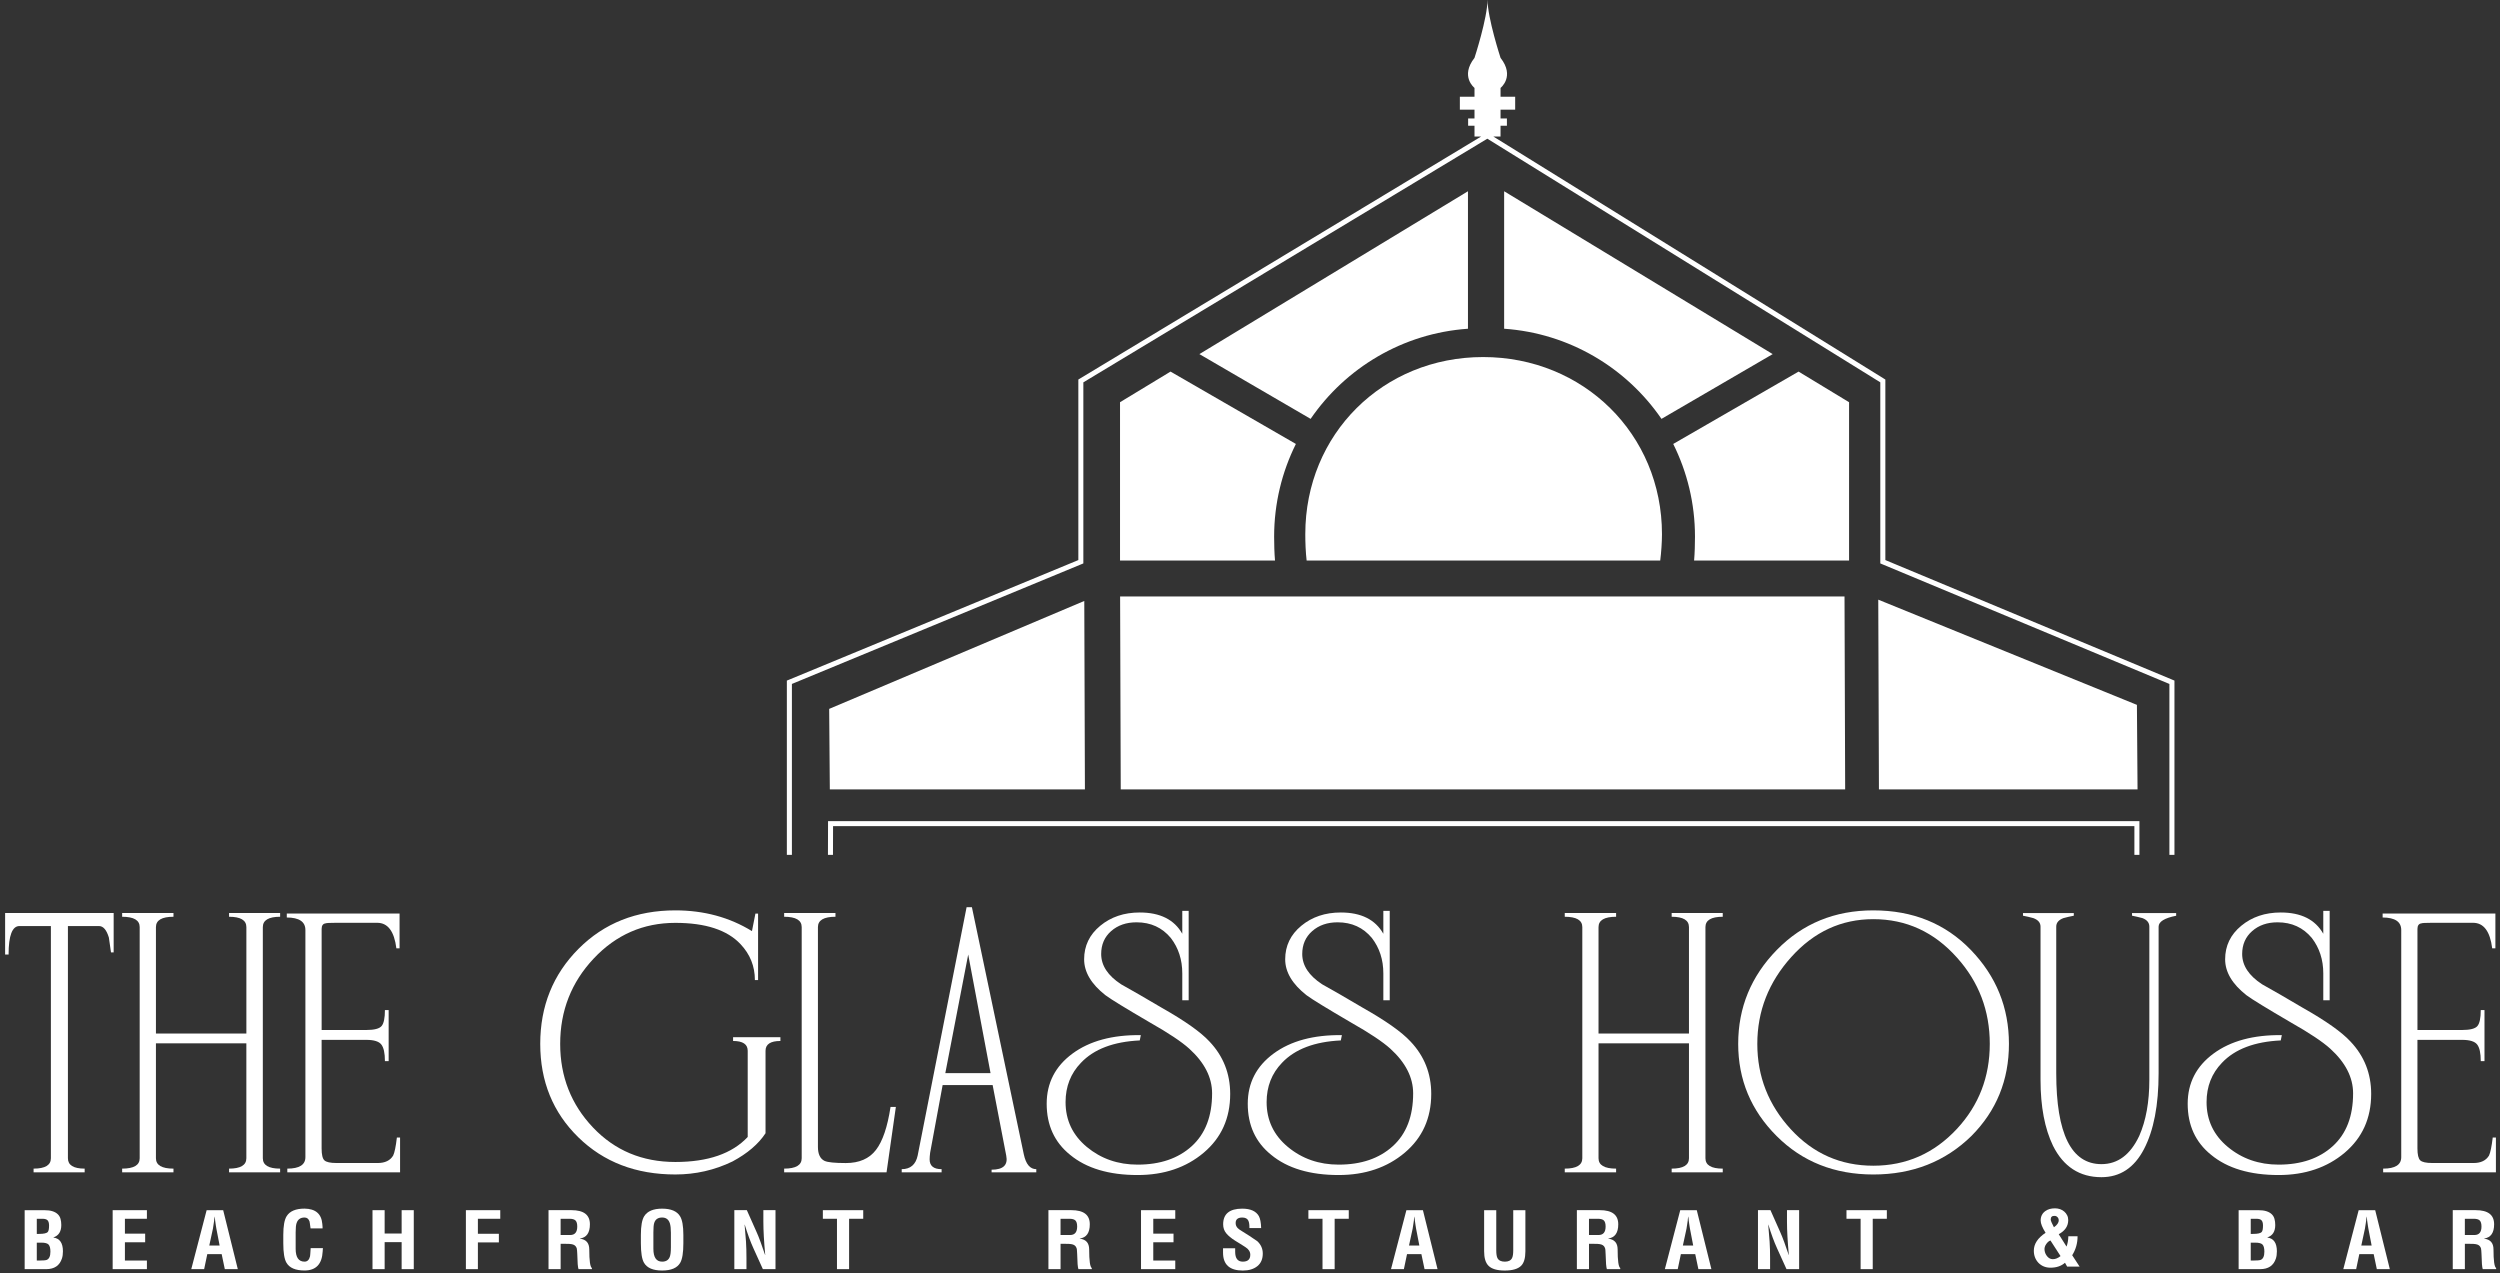 <?xml version="1.0" encoding="utf-8"?>
<!-- Generator: Adobe Illustrator 16.0.0, SVG Export Plug-In . SVG Version: 6.00 Build 0)  -->
<!DOCTYPE svg PUBLIC "-//W3C//DTD SVG 1.1//EN" "http://www.w3.org/Graphics/SVG/1.1/DTD/svg11.dtd">
<svg version="1.1" id="Layer_1" xmlns="http://www.w3.org/2000/svg" xmlns:xlink="http://www.w3.org/1999/xlink" x="0px" y="0px"
	 width="147.528px" height="75.12px" viewBox="0 0 147.528 75.12" enable-background="new 0 0 147.528 75.12" xml:space="preserve">
<rect x="0" y="0" width="147.528" height="75.12" fill="#333333" stroke="none"/>
<g>
	<path fill="#FFFFFF" d="M6.706,53.878H0.302v2.449h0.205c0-1.12,0.214-1.68,0.643-1.68h1.853V68.35c0,0.407-0.34,0.612-1.021,0.612
		v0.22h3.014v-0.22c-0.659,0-0.988-0.205-0.988-0.612V54.648h1.836c0.251,0,0.444,0.226,0.58,0.676
		c0.042,0.303,0.084,0.596,0.126,0.878h0.157V53.878z"/>
	<path fill="#FFFFFF" d="M13.518,54.099c0.68,0,1.021,0.203,1.021,0.611v6.278H9.202V54.71c0-0.408,0.345-0.611,1.035-0.611v-0.221
		H7.208v0.221c0.691,0,1.035,0.203,1.035,0.611v13.64c0,0.407-0.344,0.612-1.035,0.612v0.22h3.029v-0.22
		c-0.69,0-1.035-0.205-1.035-0.612v-6.78h5.336v6.78c0,0.407-0.341,0.612-1.021,0.612v0.22h3.014v-0.22
		c-0.681,0-1.021-0.205-1.021-0.612V54.71c0-0.408,0.34-0.611,1.021-0.611v-0.221h-3.014V54.099z"/>
	<path fill="#FFFFFF" d="M18.022,54.883v13.403c0,0.45-0.356,0.676-1.067,0.676v0.22h6.654v-2.056h-0.188
		c-0.063,0.532-0.135,0.889-0.22,1.066c-0.178,0.293-0.481,0.439-0.91,0.439h-2.432c-0.367,0-0.604-0.053-0.715-0.157
		s-0.165-0.34-0.165-0.706v-6.404h2.637c0.45,0,0.746,0.092,0.887,0.275c0.142,0.184,0.212,0.51,0.212,0.98h0.22v-3.013h-0.22
		c0,0.471-0.065,0.784-0.196,0.941s-0.432,0.235-0.902,0.235h-2.637v-5.964c0-0.198,0.078-0.309,0.235-0.329
		c0.041-0.021,0.245-0.033,0.612-0.033h2.433c0.628,0,1.005,0.504,1.131,1.508h0.188v-2.056h-6.655v0.235
		C17.656,54.146,18.022,54.392,18.022,54.883z"/>
	<path fill="#FFFFFF" d="M43.26,61.429c0.575,0,0.863,0.193,0.863,0.58v5.085c-0.921,0.983-2.344,1.476-4.27,1.476
		c-1.956,0-3.577-0.681-4.865-2.041c-1.286-1.359-1.931-3.002-1.931-4.928c0-1.956,0.66-3.637,1.979-5.038
		c1.318-1.402,2.924-2.104,4.817-2.104c1.779,0,3.062,0.42,3.847,1.257c0.564,0.597,0.847,1.302,0.847,2.118h0.188v-3.923h-0.157
		l-0.204,1.035c-1.328-0.816-2.836-1.224-4.521-1.224c-2.302,0-4.206,0.756-5.713,2.268c-1.506,1.512-2.26,3.383-2.26,5.611
		c0,2.208,0.748,4.045,2.245,5.51c1.495,1.464,3.405,2.196,5.728,2.196c1.194,0,2.318-0.256,3.375-0.769
		c0.88-0.473,1.527-1.025,1.947-1.664v-4.865c0-0.387,0.292-0.58,0.878-0.58v-0.221H43.26V61.429z"/>
	<path fill="#FFFFFF" d="M51.688,67.863c-0.397,0.514-0.988,0.77-1.773,0.77c-0.648,0-1.067-0.041-1.255-0.127
		c-0.262-0.124-0.393-0.401-0.393-0.83V54.71c0-0.408,0.346-0.611,1.035-0.611v-0.221h-3.028v0.221c0.689,0,1.035,0.203,1.035,0.611
		v13.64c0,0.407-0.346,0.612-1.035,0.612v0.22h6.042l0.55-3.861h-0.314C52.372,66.503,52.085,67.351,51.688,67.863z"/>
	<path fill="#FFFFFF" d="M60.415,68.115l-3.062-14.581H57.04l-2.888,14.659c-0.115,0.533-0.43,0.801-0.941,0.801v0.188h2.354v-0.188
		c-0.472,0-0.707-0.193-0.707-0.581c0-0.104,0.011-0.235,0.031-0.392l0.737-3.988h2.951l0.802,4.16
		c0.114,0.555-0.174,0.832-0.864,0.832v0.157h2.638v-0.188C60.786,68.994,60.54,68.701,60.415,68.115z M55.784,63.328l1.351-7
		l1.318,7H55.784z"/>
	<path fill="#FFFFFF" d="M71.37,61.459c-0.514-0.555-1.444-1.214-2.794-1.978c-1.025-0.607-1.832-1.072-2.417-1.396
		c-0.785-0.513-1.177-1.109-1.177-1.789c0-0.555,0.195-1.005,0.588-1.351c0.393-0.345,0.893-0.518,1.499-0.518
		c0.837,0,1.512,0.309,2.024,0.926c0.45,0.587,0.675,1.282,0.675,2.088v1.585h0.377v-5.273h-0.377v1.35
		c-0.471-0.836-1.309-1.256-2.512-1.256c-0.92,0-1.697,0.262-2.33,0.785c-0.634,0.523-0.95,1.182-0.95,1.978
		c0,0.753,0.419,1.46,1.257,2.118c0.323,0.242,1.203,0.779,2.637,1.617c1.088,0.617,1.856,1.13,2.307,1.537
		c0.9,0.816,1.35,1.696,1.35,2.638c0,1.35-0.4,2.389-1.2,3.116c-0.801,0.727-1.866,1.09-3.194,1.09c-1.161,0-2.16-0.348-2.998-1.043
		c-0.836-0.695-1.255-1.578-1.255-2.645c0-0.921,0.304-1.695,0.91-2.323c0.764-0.806,1.92-1.245,3.468-1.318l0.063-0.313
		c-1.674-0.021-3.019,0.343-4.033,1.09c-1.015,0.748-1.522,1.734-1.522,2.959c0,1.267,0.46,2.271,1.381,3.014
		c0.962,0.795,2.291,1.193,3.986,1.193c1.56,0,2.859-0.44,3.9-1.318c1.042-0.88,1.562-2.035,1.562-3.469
		C72.594,63.349,72.186,62.318,71.37,61.459z"/>
	<path fill="#FFFFFF" d="M82.897,68.021c1.041-0.88,1.562-2.035,1.562-3.469c0-1.203-0.408-2.234-1.224-3.093
		c-0.514-0.555-1.444-1.214-2.794-1.978c-1.025-0.607-1.831-1.072-2.418-1.396c-0.784-0.513-1.176-1.109-1.176-1.789
		c0-0.555,0.196-1.005,0.589-1.351c0.393-0.345,0.892-0.518,1.498-0.518c0.837,0,1.513,0.309,2.024,0.926
		c0.45,0.587,0.675,1.282,0.675,2.088v1.585h0.377v-5.273h-0.377v1.35c-0.471-0.836-1.308-1.256-2.511-1.256
		c-0.921,0-1.698,0.262-2.331,0.785s-0.95,1.182-0.95,1.978c0,0.753,0.42,1.46,1.257,2.118c0.324,0.242,1.203,0.779,2.637,1.617
		c1.088,0.617,1.856,1.13,2.308,1.537c0.899,0.816,1.349,1.696,1.349,2.638c0,1.35-0.399,2.389-1.201,3.116
		c-0.8,0.727-1.864,1.09-3.193,1.09c-1.161,0-2.161-0.348-2.998-1.043s-1.255-1.578-1.255-2.645c0-0.921,0.304-1.695,0.91-2.323
		c0.764-0.806,1.92-1.245,3.469-1.318l0.063-0.313c-1.674-0.021-3.019,0.343-4.033,1.09c-1.015,0.748-1.522,1.734-1.522,2.959
		c0,1.267,0.459,2.271,1.381,3.014c0.962,0.795,2.292,1.193,3.986,1.193C80.557,69.339,81.856,68.899,82.897,68.021z"/>
	<path fill="#FFFFFF" d="M98.647,54.099c0.681,0,1.021,0.203,1.021,0.611v6.278h-5.337V54.71c0-0.408,0.346-0.611,1.037-0.611
		v-0.221h-3.03v0.221c0.691,0,1.036,0.203,1.036,0.611v13.64c0,0.407-0.345,0.612-1.036,0.612v0.22h3.03v-0.22
		c-0.691,0-1.037-0.205-1.037-0.612v-6.78h5.337v6.78c0,0.407-0.34,0.612-1.021,0.612v0.22h3.014v-0.22
		c-0.68,0-1.021-0.205-1.021-0.612V54.71c0-0.408,0.341-0.611,1.021-0.611v-0.221h-3.014V54.099z"/>
	<path fill="#FFFFFF" d="M110.545,53.722c-2.271,0-4.167,0.776-5.689,2.33c-1.522,1.555-2.283,3.403-2.283,5.549
		c0,2.113,0.755,3.927,2.268,5.438c1.512,1.513,3.413,2.269,5.705,2.269c2.312,0,4.243-0.759,5.792-2.275
		c1.476-1.486,2.212-3.296,2.212-5.431c0-2.146-0.75-3.994-2.252-5.549C114.795,54.499,112.878,53.722,110.545,53.722z
		 M115.489,66.607c-1.351,1.455-2.998,2.183-4.944,2.183c-1.925,0-3.547-0.716-4.866-2.15c-1.318-1.434-1.978-3.112-1.978-5.038
		c0-1.936,0.67-3.646,2.01-5.132c1.339-1.486,2.95-2.229,4.834-2.229c1.946,0,3.594,0.758,4.944,2.275
		c1.286,1.434,1.93,3.13,1.93,5.086C117.419,63.547,116.775,65.216,115.489,66.607z"/>
	<path fill="#FFFFFF" d="M125.815,54.036c0.209,0.042,0.414,0.089,0.612,0.142c0.272,0.104,0.408,0.272,0.408,0.502v9.041
		c0,1.308-0.199,2.412-0.597,3.312c-0.522,1.108-1.266,1.664-2.229,1.664c-1.779,0-2.668-1.79-2.668-5.368v-8.648
		c0-0.229,0.141-0.397,0.424-0.502c0.188-0.053,0.393-0.1,0.612-0.142v-0.157h-2.998v0.157c0.22,0.042,0.424,0.089,0.612,0.142
		c0.282,0.104,0.423,0.272,0.423,0.502v9.041c0,1.58,0.247,2.877,0.737,3.893c0.618,1.234,1.57,1.852,2.857,1.852
		c1.099,0,1.936-0.552,2.511-1.656c0.576-1.104,0.863-2.597,0.863-4.48v-8.648c0-0.293,0.347-0.508,1.036-0.644v-0.157h-2.605
		V54.036z"/>
	<path fill="#FFFFFF" d="M139.926,64.552c0-1.203-0.408-2.234-1.224-3.093c-0.514-0.555-1.444-1.214-2.795-1.978
		c-1.024-0.607-1.831-1.072-2.417-1.396c-0.785-0.513-1.177-1.109-1.177-1.789c0-0.555,0.196-1.005,0.589-1.351
		c0.393-0.345,0.892-0.518,1.499-0.518c0.837,0,1.512,0.309,2.024,0.926c0.449,0.587,0.675,1.282,0.675,2.088v1.585h0.376v-5.273
		h-0.376v1.35c-0.471-0.836-1.308-1.256-2.512-1.256c-0.921,0-1.697,0.262-2.33,0.785c-0.634,0.523-0.95,1.182-0.95,1.978
		c0,0.753,0.419,1.46,1.257,2.118c0.323,0.242,1.203,0.779,2.637,1.617c1.088,0.617,1.856,1.13,2.307,1.537
		c0.899,0.816,1.35,1.696,1.35,2.638c0,1.35-0.399,2.389-1.201,3.116c-0.8,0.727-1.864,1.09-3.193,1.09
		c-1.161,0-2.161-0.348-2.998-1.043s-1.255-1.578-1.255-2.645c0-0.921,0.304-1.695,0.91-2.323c0.763-0.806,1.92-1.245,3.468-1.318
		l0.063-0.313c-1.674-0.021-3.019,0.343-4.033,1.09c-1.015,0.748-1.522,1.734-1.522,2.959c0,1.267,0.459,2.271,1.381,3.014
		c0.962,0.795,2.291,1.193,3.986,1.193c1.559,0,2.859-0.44,3.9-1.318C139.405,67.141,139.926,65.986,139.926,64.552z"/>
	<path fill="#FFFFFF" d="M141.7,54.883v13.403c0,0.45-0.356,0.676-1.067,0.676v0.22h6.654v-2.056h-0.188
		c-0.063,0.532-0.136,0.889-0.22,1.066c-0.178,0.293-0.481,0.439-0.91,0.439h-2.433c-0.367,0-0.604-0.053-0.715-0.157
		c-0.109-0.104-0.165-0.34-0.165-0.706v-6.404h2.638c0.45,0,0.745,0.092,0.887,0.275s0.212,0.51,0.212,0.98h0.22v-3.013h-0.22
		c0,0.471-0.066,0.784-0.196,0.941c-0.131,0.157-0.432,0.235-0.902,0.235h-2.638v-5.964c0-0.198,0.079-0.309,0.236-0.329
		c0.041-0.021,0.245-0.033,0.611-0.033h2.433c0.629,0,1.006,0.504,1.131,1.508h0.188v-2.056h-6.654v0.235
		C141.334,54.146,141.7,54.392,141.7,54.883z"/>
	<path fill="#FFFFFF" d="M3.152,73.029v-0.008c0.31-0.104,0.465-0.347,0.465-0.73c0-0.133-0.016-0.254-0.045-0.361
		s-0.083-0.2-0.162-0.276c-0.078-0.076-0.182-0.136-0.31-0.177c-0.128-0.042-0.293-0.063-0.494-0.063H1.455v3.48h1.27
		c0.481,0,0.792-0.207,0.929-0.627c0.04-0.117,0.06-0.261,0.06-0.428C3.713,73.349,3.525,73.078,3.152,73.029z M2.171,71.921h0.332
		c0.147,0,0.25,0.031,0.307,0.094c0.056,0.061,0.085,0.162,0.085,0.305c0,0.197-0.025,0.322-0.074,0.377
		c-0.064,0.078-0.233,0.117-0.51,0.117h-0.14V71.921z M2.754,74.349c-0.063,0.023-0.207,0.037-0.427,0.037H2.171v-1.056h0.273
		c0.216,0,0.358,0.04,0.427,0.118c0.069,0.078,0.104,0.217,0.104,0.413C2.975,74.128,2.901,74.29,2.754,74.349z"/>
	<polygon fill="#FFFFFF" points="6.648,74.894 8.669,74.894 8.669,74.386 7.371,74.386 7.371,73.308 8.566,73.308 8.566,72.799 
		7.371,72.799 7.371,71.921 8.669,71.921 8.669,71.414 6.648,71.414 	"/>
	<path fill="#FFFFFF" d="M12.194,71.414l-0.907,3.48h0.76l0.185-0.885h0.849l0.185,0.885h0.767l-0.863-3.48H12.194z M12.35,73.501
		l0.214-0.99c0.02-0.107,0.034-0.202,0.044-0.283c0.011-0.082,0.021-0.148,0.029-0.203c0-0.024,0.003-0.057,0.008-0.096
		s0.013-0.084,0.022-0.133h0.007c0.016,0.148,0.022,0.225,0.022,0.229c0.02,0.123,0.035,0.225,0.044,0.307
		c0.01,0.081,0.02,0.141,0.03,0.18l0.191,0.99H12.35z"/>
	<path fill="#FFFFFF" d="M18.31,74.001c-0.005,0.078-0.01,0.123-0.014,0.134c-0.05,0.211-0.158,0.316-0.326,0.316
		c-0.349,0-0.523-0.253-0.523-0.759v-0.967c0-0.26,0.018-0.439,0.052-0.539c0.073-0.227,0.231-0.339,0.472-0.339
		c0.144,0,0.241,0.078,0.296,0.235c0.005,0.011,0.01,0.049,0.019,0.115c0.008,0.066,0.021,0.163,0.04,0.291h0.709
		c0.004-0.029,0-0.118-0.016-0.266c-0.049-0.59-0.398-0.89-1.048-0.9c-0.516,0-0.867,0.147-1.054,0.443
		c-0.134,0.212-0.2,0.58-0.2,1.106v0.494c0,0.556,0.062,0.939,0.186,1.149c0.177,0.307,0.533,0.459,1.068,0.459
		c0.674,0,1.031-0.374,1.07-1.122c0.005-0.039,0.007-0.075,0.007-0.11c0-0.034,0.003-0.064,0.008-0.088h-0.723
		C18.322,73.808,18.314,73.923,18.31,74.001z"/>
	<polygon fill="#FFFFFF" points="23.701,72.792 22.698,72.792 22.698,71.414 21.982,71.414 21.982,74.894 22.698,74.894 
		22.698,73.3 23.701,73.3 23.701,74.894 24.417,74.894 24.417,71.414 23.701,71.414 	"/>
	<polygon fill="#FFFFFF" points="27.493,74.894 28.201,74.894 28.201,73.316 29.439,73.316 29.439,72.807 28.201,72.807 
		28.201,71.921 29.521,71.921 29.521,71.414 27.493,71.414 	"/>
	<path fill="#FFFFFF" d="M34.22,73.095v-0.008c0.393-0.055,0.591-0.334,0.591-0.841c0-0.556-0.362-0.833-1.086-0.833h-1.356v3.48
		h0.715v-1.496h0.133c0.148,0,0.27,0.002,0.365,0.006c0.096,0.006,0.173,0.019,0.232,0.037c0.06,0.021,0.106,0.049,0.14,0.086
		c0.035,0.036,0.062,0.084,0.082,0.143c0.01,0.035,0.016,0.08,0.018,0.137c0.002,0.058,0.007,0.124,0.012,0.203
		c0.005,0.246,0.014,0.441,0.025,0.586c0.013,0.146,0.028,0.246,0.048,0.299h0.79v-0.065c-0.104-0.069-0.155-0.436-0.155-1.099
		C34.772,73.351,34.588,73.139,34.22,73.095z M33.644,72.88h-0.561v-0.959h0.523c0.168,0,0.286,0.033,0.354,0.1
		c0.069,0.067,0.104,0.187,0.104,0.358C34.064,72.714,33.925,72.88,33.644,72.88z"/>
	<path fill="#FFFFFF" d="M133.8,73.029v-0.008c0.31-0.104,0.465-0.347,0.465-0.73c0-0.133-0.015-0.254-0.045-0.361
		c-0.028-0.107-0.083-0.2-0.161-0.276c-0.079-0.076-0.183-0.136-0.31-0.177c-0.129-0.042-0.293-0.063-0.494-0.063h-1.151v3.48h1.269
		c0.481,0,0.793-0.207,0.93-0.627c0.039-0.117,0.059-0.261,0.059-0.428C134.36,73.349,134.174,73.078,133.8,73.029z M132.819,71.921
		h0.332c0.147,0,0.249,0.031,0.307,0.094c0.055,0.061,0.084,0.162,0.084,0.305c0,0.197-0.025,0.322-0.074,0.377
		c-0.063,0.078-0.232,0.117-0.509,0.117h-0.14V71.921z M133.402,74.349c-0.064,0.023-0.207,0.037-0.428,0.037h-0.155v-1.056h0.272
		c0.216,0,0.359,0.04,0.428,0.118s0.104,0.217,0.104,0.413C133.623,74.128,133.549,74.29,133.402,74.349z"/>
	<path fill="#FFFFFF" d="M139.188,71.414l-0.907,3.48h0.759l0.185-0.885h0.849l0.185,0.885h0.767l-0.863-3.48H139.188z
		 M139.343,73.501l0.213-0.99c0.021-0.107,0.035-0.202,0.045-0.283c0.01-0.082,0.02-0.148,0.029-0.203
		c0-0.024,0.002-0.057,0.008-0.096c0.005-0.039,0.012-0.084,0.021-0.133h0.008c0.015,0.148,0.021,0.225,0.021,0.229
		c0.02,0.123,0.035,0.225,0.045,0.307c0.009,0.081,0.02,0.141,0.029,0.18l0.191,0.99H139.343z"/>
	<path fill="#FFFFFF" d="M147.144,73.73c0-0.379-0.185-0.591-0.553-0.635v-0.008c0.393-0.055,0.59-0.334,0.59-0.841
		c0-0.556-0.361-0.833-1.085-0.833h-1.356v3.48h0.715v-1.496h0.133c0.148,0,0.27,0.002,0.365,0.006
		c0.096,0.006,0.173,0.019,0.232,0.037c0.06,0.021,0.106,0.049,0.14,0.086c0.035,0.036,0.062,0.084,0.082,0.143
		c0.01,0.035,0.016,0.08,0.018,0.137c0.002,0.058,0.007,0.124,0.012,0.203c0.005,0.246,0.013,0.441,0.025,0.586
		c0.013,0.146,0.028,0.246,0.048,0.299h0.79v-0.065C147.195,74.759,147.144,74.393,147.144,73.73z M146.015,72.88h-0.561v-0.959
		h0.523c0.168,0,0.286,0.033,0.354,0.1c0.069,0.067,0.104,0.187,0.104,0.358C146.436,72.714,146.296,72.88,146.015,72.88z"/>
	<path fill="#FFFFFF" d="M39.072,71.324c-0.516,0-0.867,0.148-1.055,0.443c-0.133,0.212-0.198,0.58-0.198,1.106v0.494
		c0,0.556,0.061,0.939,0.184,1.15c0.177,0.306,0.533,0.458,1.069,0.458s0.893-0.152,1.069-0.458c0.123-0.211,0.185-0.595,0.185-1.15
		v-0.494c0-0.526-0.065-0.895-0.198-1.106C39.945,71.472,39.593,71.324,39.072,71.324z M39.589,73.64
		c0,0.242-0.021,0.419-0.066,0.531c-0.073,0.188-0.225,0.28-0.45,0.28c-0.344,0-0.516-0.253-0.516-0.759v-0.967
		c0-0.266,0.015-0.445,0.044-0.539c0.063-0.227,0.222-0.339,0.472-0.339c0.231,0,0.384,0.115,0.458,0.347
		c0.039,0.128,0.059,0.313,0.059,0.553V73.64z"/>
	<path fill="#FFFFFF" d="M45.047,72.091c0,0.521,0.037,1.178,0.11,1.97H45.15c-0.094-0.28-0.183-0.534-0.266-0.764
		c-0.083-0.229-0.167-0.437-0.251-0.623l-0.561-1.261h-0.738v3.48h0.716v-0.656c0-0.172-0.002-0.338-0.007-0.498
		c-0.005-0.159-0.013-0.317-0.021-0.476c-0.021-0.226-0.036-0.421-0.049-0.586c-0.012-0.165-0.023-0.302-0.033-0.409h0.008
		c0.172,0.561,0.342,1.022,0.509,1.387l0.561,1.238h0.745v-3.48h-0.716V72.091z"/>
	<polygon fill="#FFFFFF" points="48.558,71.921 49.391,71.921 49.391,74.894 50.106,74.894 50.106,71.921 50.94,71.921 
		50.94,71.414 48.558,71.414 	"/>
	<path fill="#FFFFFF" d="M63.719,73.095v-0.008c0.394-0.055,0.591-0.334,0.591-0.841c0-0.556-0.361-0.833-1.085-0.833h-1.356v3.48
		h0.716v-1.496h0.132c0.148,0,0.27,0.002,0.365,0.006c0.096,0.006,0.174,0.019,0.232,0.037c0.059,0.021,0.106,0.049,0.14,0.086
		c0.035,0.036,0.062,0.084,0.081,0.143c0.011,0.035,0.017,0.08,0.019,0.137c0.003,0.058,0.006,0.124,0.012,0.203
		c0.005,0.246,0.013,0.441,0.025,0.586c0.013,0.146,0.028,0.246,0.048,0.299h0.789v-0.065c-0.103-0.069-0.154-0.436-0.154-1.099
		C64.272,73.351,64.088,73.139,63.719,73.095z M63.145,72.88h-0.561v-0.959h0.522c0.168,0,0.285,0.033,0.354,0.1
		c0.069,0.067,0.104,0.187,0.104,0.358C63.564,72.714,63.425,72.88,63.145,72.88z"/>
	<polygon fill="#FFFFFF" points="67.333,74.894 69.354,74.894 69.354,74.386 68.056,74.386 68.056,73.308 69.251,73.308 
		69.251,72.799 68.056,72.799 68.056,71.921 69.354,71.921 69.354,71.414 67.333,71.414 	"/>
	<path fill="#FFFFFF" d="M73.71,72.917c-0.145-0.094-0.273-0.175-0.387-0.243c-0.069-0.039-0.127-0.076-0.174-0.111
		c-0.047-0.034-0.082-0.063-0.107-0.088c-0.083-0.083-0.125-0.185-0.125-0.302c0-0.217,0.131-0.325,0.391-0.325
		c0.182,0,0.303,0.063,0.361,0.191c0.045,0.099,0.064,0.241,0.06,0.429h0.693c-0.01-0.32-0.054-0.554-0.133-0.701
		c-0.167-0.295-0.495-0.443-0.981-0.443c-0.753,0-1.128,0.309-1.128,0.923c0,0.206,0.06,0.384,0.181,0.53
		c0.12,0.148,0.299,0.295,0.534,0.443c0.099,0.059,0.196,0.119,0.295,0.181s0.197,0.124,0.296,0.188
		c0.196,0.123,0.295,0.275,0.295,0.457c0,0.271-0.148,0.405-0.443,0.405c-0.3,0-0.449-0.194-0.449-0.582v-0.207h-0.716v0.259
		c0,0.703,0.389,1.055,1.165,1.055c0.359,0,0.646-0.086,0.86-0.259c0.213-0.172,0.32-0.421,0.32-0.745
		c0-0.285-0.108-0.528-0.325-0.729C74.017,73.12,73.854,73.011,73.71,72.917z"/>
	<polygon fill="#FFFFFF" points="77.21,71.921 78.043,71.921 78.043,74.894 78.759,74.894 78.759,71.921 79.592,71.921 
		79.592,71.414 77.21,71.414 	"/>
	<path fill="#FFFFFF" d="M82.993,71.414l-0.908,3.48h0.76l0.185-0.885h0.848l0.186,0.885h0.767l-0.863-3.48H82.993z M83.147,73.501
		l0.214-0.99c0.019-0.107,0.034-0.202,0.044-0.283c0.01-0.082,0.021-0.148,0.03-0.203c0-0.024,0.002-0.057,0.007-0.096
		s0.012-0.084,0.022-0.133h0.007c0.015,0.148,0.022,0.225,0.022,0.229c0.02,0.123,0.034,0.225,0.044,0.307
		c0.01,0.081,0.02,0.141,0.03,0.18l0.191,0.99H83.147z"/>
	<path fill="#FFFFFF" d="M89.298,73.781c0,0.217-0.023,0.371-0.073,0.465c-0.073,0.138-0.213,0.206-0.42,0.206
		c-0.217,0-0.361-0.068-0.436-0.206c-0.049-0.094-0.073-0.248-0.073-0.465v-2.367H87.58v2.426c0,0.398,0.086,0.684,0.259,0.855
		c0.187,0.188,0.506,0.281,0.958,0.281c0.458,0,0.779-0.094,0.967-0.281c0.167-0.166,0.251-0.451,0.251-0.855v-2.426h-0.717V73.781z
		"/>
	<path fill="#FFFFFF" d="M94.904,73.095v-0.008c0.394-0.055,0.591-0.334,0.591-0.841c0-0.556-0.362-0.833-1.086-0.833h-1.356v3.48
		h0.716v-1.496h0.133c0.147,0,0.27,0.002,0.365,0.006c0.096,0.006,0.173,0.019,0.232,0.037c0.059,0.021,0.105,0.049,0.14,0.086
		c0.034,0.036,0.062,0.084,0.081,0.143c0.01,0.035,0.017,0.08,0.019,0.137c0.002,0.058,0.006,0.124,0.011,0.203
		c0.006,0.246,0.014,0.441,0.026,0.586c0.013,0.146,0.028,0.246,0.048,0.299h0.789v-0.065c-0.103-0.069-0.154-0.436-0.154-1.099
		C95.458,73.351,95.272,73.139,94.904,73.095z M94.329,72.88h-0.561v-0.959h0.523c0.167,0,0.285,0.033,0.354,0.1
		c0.069,0.067,0.104,0.187,0.104,0.358C94.749,72.714,94.609,72.88,94.329,72.88z"/>
	<path fill="#FFFFFF" d="M99.153,71.414l-0.908,3.48h0.76l0.185-0.885h0.848l0.185,0.885h0.768l-0.863-3.48H99.153z M99.308,73.501
		l0.214-0.99c0.019-0.107,0.034-0.202,0.044-0.283c0.01-0.082,0.021-0.148,0.03-0.203c0-0.024,0.002-0.057,0.007-0.096
		s0.012-0.084,0.021-0.133h0.008c0.015,0.148,0.022,0.225,0.022,0.229c0.02,0.123,0.034,0.225,0.044,0.307
		c0.011,0.081,0.02,0.141,0.03,0.18l0.19,0.99H99.308z"/>
	<path fill="#FFFFFF" d="M105.452,72.091c0,0.521,0.037,1.178,0.11,1.97h-0.007c-0.095-0.28-0.182-0.534-0.266-0.764
		c-0.083-0.229-0.168-0.437-0.251-0.623l-0.561-1.261h-0.737v3.48h0.715v-0.656c0-0.172-0.002-0.338-0.007-0.498
		c-0.005-0.159-0.013-0.317-0.022-0.476c-0.02-0.226-0.035-0.421-0.048-0.586s-0.023-0.302-0.033-0.409h0.008
		c0.171,0.561,0.342,1.022,0.509,1.387l0.561,1.238h0.745v-3.48h-0.716V72.091z"/>
	<polygon fill="#FFFFFF" points="108.963,71.921 109.797,71.921 109.797,74.894 110.512,74.894 110.512,71.921 111.345,71.921 
		111.345,71.414 108.963,71.414 	"/>
	<path fill="#FFFFFF" d="M46.73,40.361l17.108-7.075l0.092-0.038V22.563L87.769,8.185l23.19,14.377v10.686l17.06,7.113v10.086h0.298
		V40.162l-17.06-7.112V22.397L88.127,8.058h0.421l0.001-0.637h0.376V6.992h-0.376V6.473h0.863V5.708h-0.863v-0.52
		c0,0,0.863-0.672,0-1.773c0,0-0.769-2.354-0.769-3.44c0,1.085-0.768,3.44-0.768,3.44c-0.864,1.101,0,1.773,0,1.773v0.52h-0.864
		v0.765h0.864v0.519h-0.376V7.42h0.376v0.637h0.391L63.706,22.353l-0.072,0.043v10.654l-17.109,7.075l-0.092,0.037v10.285h0.298
		V40.361z"/>
	<polygon fill="#FFFFFF" points="126.102,41.595 110.839,35.387 110.878,46.582 126.139,46.582 	"/>
	<polygon fill="#FFFFFF" points="63.985,35.463 48.931,41.832 48.969,46.583 64.022,46.582 	"/>
	<path fill="#FFFFFF" d="M66.094,23.735v9.344h9.146c-0.039-0.44-0.052-0.988-0.052-1.406c0-1.968,0.463-3.825,1.284-5.475
		l-7.398-4.27L66.094,23.735z"/>
	<path fill="#FFFFFF" d="M109.115,23.735l-2.979-1.807l-7.397,4.27c0.821,1.65,1.284,3.507,1.284,5.475
		c0,0.418-0.014,0.966-0.052,1.406h9.145V23.735z"/>
	<path fill="#FFFFFF" d="M77.027,31.522c0,0.471,0.021,1.072,0.079,1.557h20.866c0.061-0.485,0.103-1.086,0.103-1.557
		c0-5.91-4.645-10.452-10.555-10.452C81.611,21.07,77.027,25.612,77.027,31.522z"/>
	<path fill="#FFFFFF" d="M77.341,24.718c2.064-3.008,5.43-5.05,9.285-5.319v-8.113l-15.848,9.61L77.341,24.718z"/>
	<path fill="#FFFFFF" d="M88.762,19.399c3.855,0.269,7.22,2.312,9.284,5.319l6.563-3.822l-15.848-9.61V19.399z"/>
	<polygon fill="#FFFFFF" points="126.25,50.447 126.25,48.457 48.864,48.457 48.858,50.447 49.155,50.448 49.16,48.753 
		108.565,48.753 125.953,48.753 125.953,50.447 	"/>
	<polygon fill="#FFFFFF" points="66.136,46.582 108.885,46.582 108.847,35.197 66.099,35.197 	"/>
	<path fill="#FFFFFF" d="M122.6,72.955h-0.545c-0.005,0.227-0.04,0.43-0.106,0.607l-0.46-0.729c0.373-0.203,0.56-0.48,0.56-0.835
		c0-0.103-0.021-0.198-0.064-0.282c-0.042-0.085-0.099-0.158-0.17-0.219c-0.07-0.063-0.152-0.109-0.247-0.143
		c-0.095-0.032-0.193-0.049-0.298-0.049c-0.23,0-0.422,0.053-0.572,0.162c-0.185,0.133-0.276,0.318-0.276,0.559
		c0,0.176,0.097,0.415,0.29,0.723c-0.463,0.307-0.693,0.658-0.693,1.055c0,0.287,0.092,0.527,0.276,0.721
		c0.188,0.189,0.425,0.283,0.707,0.283c0.349,0,0.635-0.096,0.856-0.291l0.127,0.227h0.736l-0.438-0.671
		C122.493,73.738,122.6,73.365,122.6,72.955z M121.248,71.751c0.062,0,0.116,0.024,0.166,0.074s0.074,0.112,0.074,0.188
		c0,0.141-0.095,0.279-0.283,0.41c-0.127-0.24-0.19-0.392-0.19-0.453C121.015,71.815,121.092,71.742,121.248,71.751z
		 M121.142,74.306c-0.127,0-0.236-0.053-0.325-0.156c-0.09-0.104-0.144-0.221-0.163-0.354c-0.023-0.137,0.012-0.27,0.106-0.396
		c0.075-0.104,0.156-0.17,0.24-0.197l0.595,0.92C121.443,74.245,121.293,74.306,121.142,74.306z"/>
</g>
</svg>
